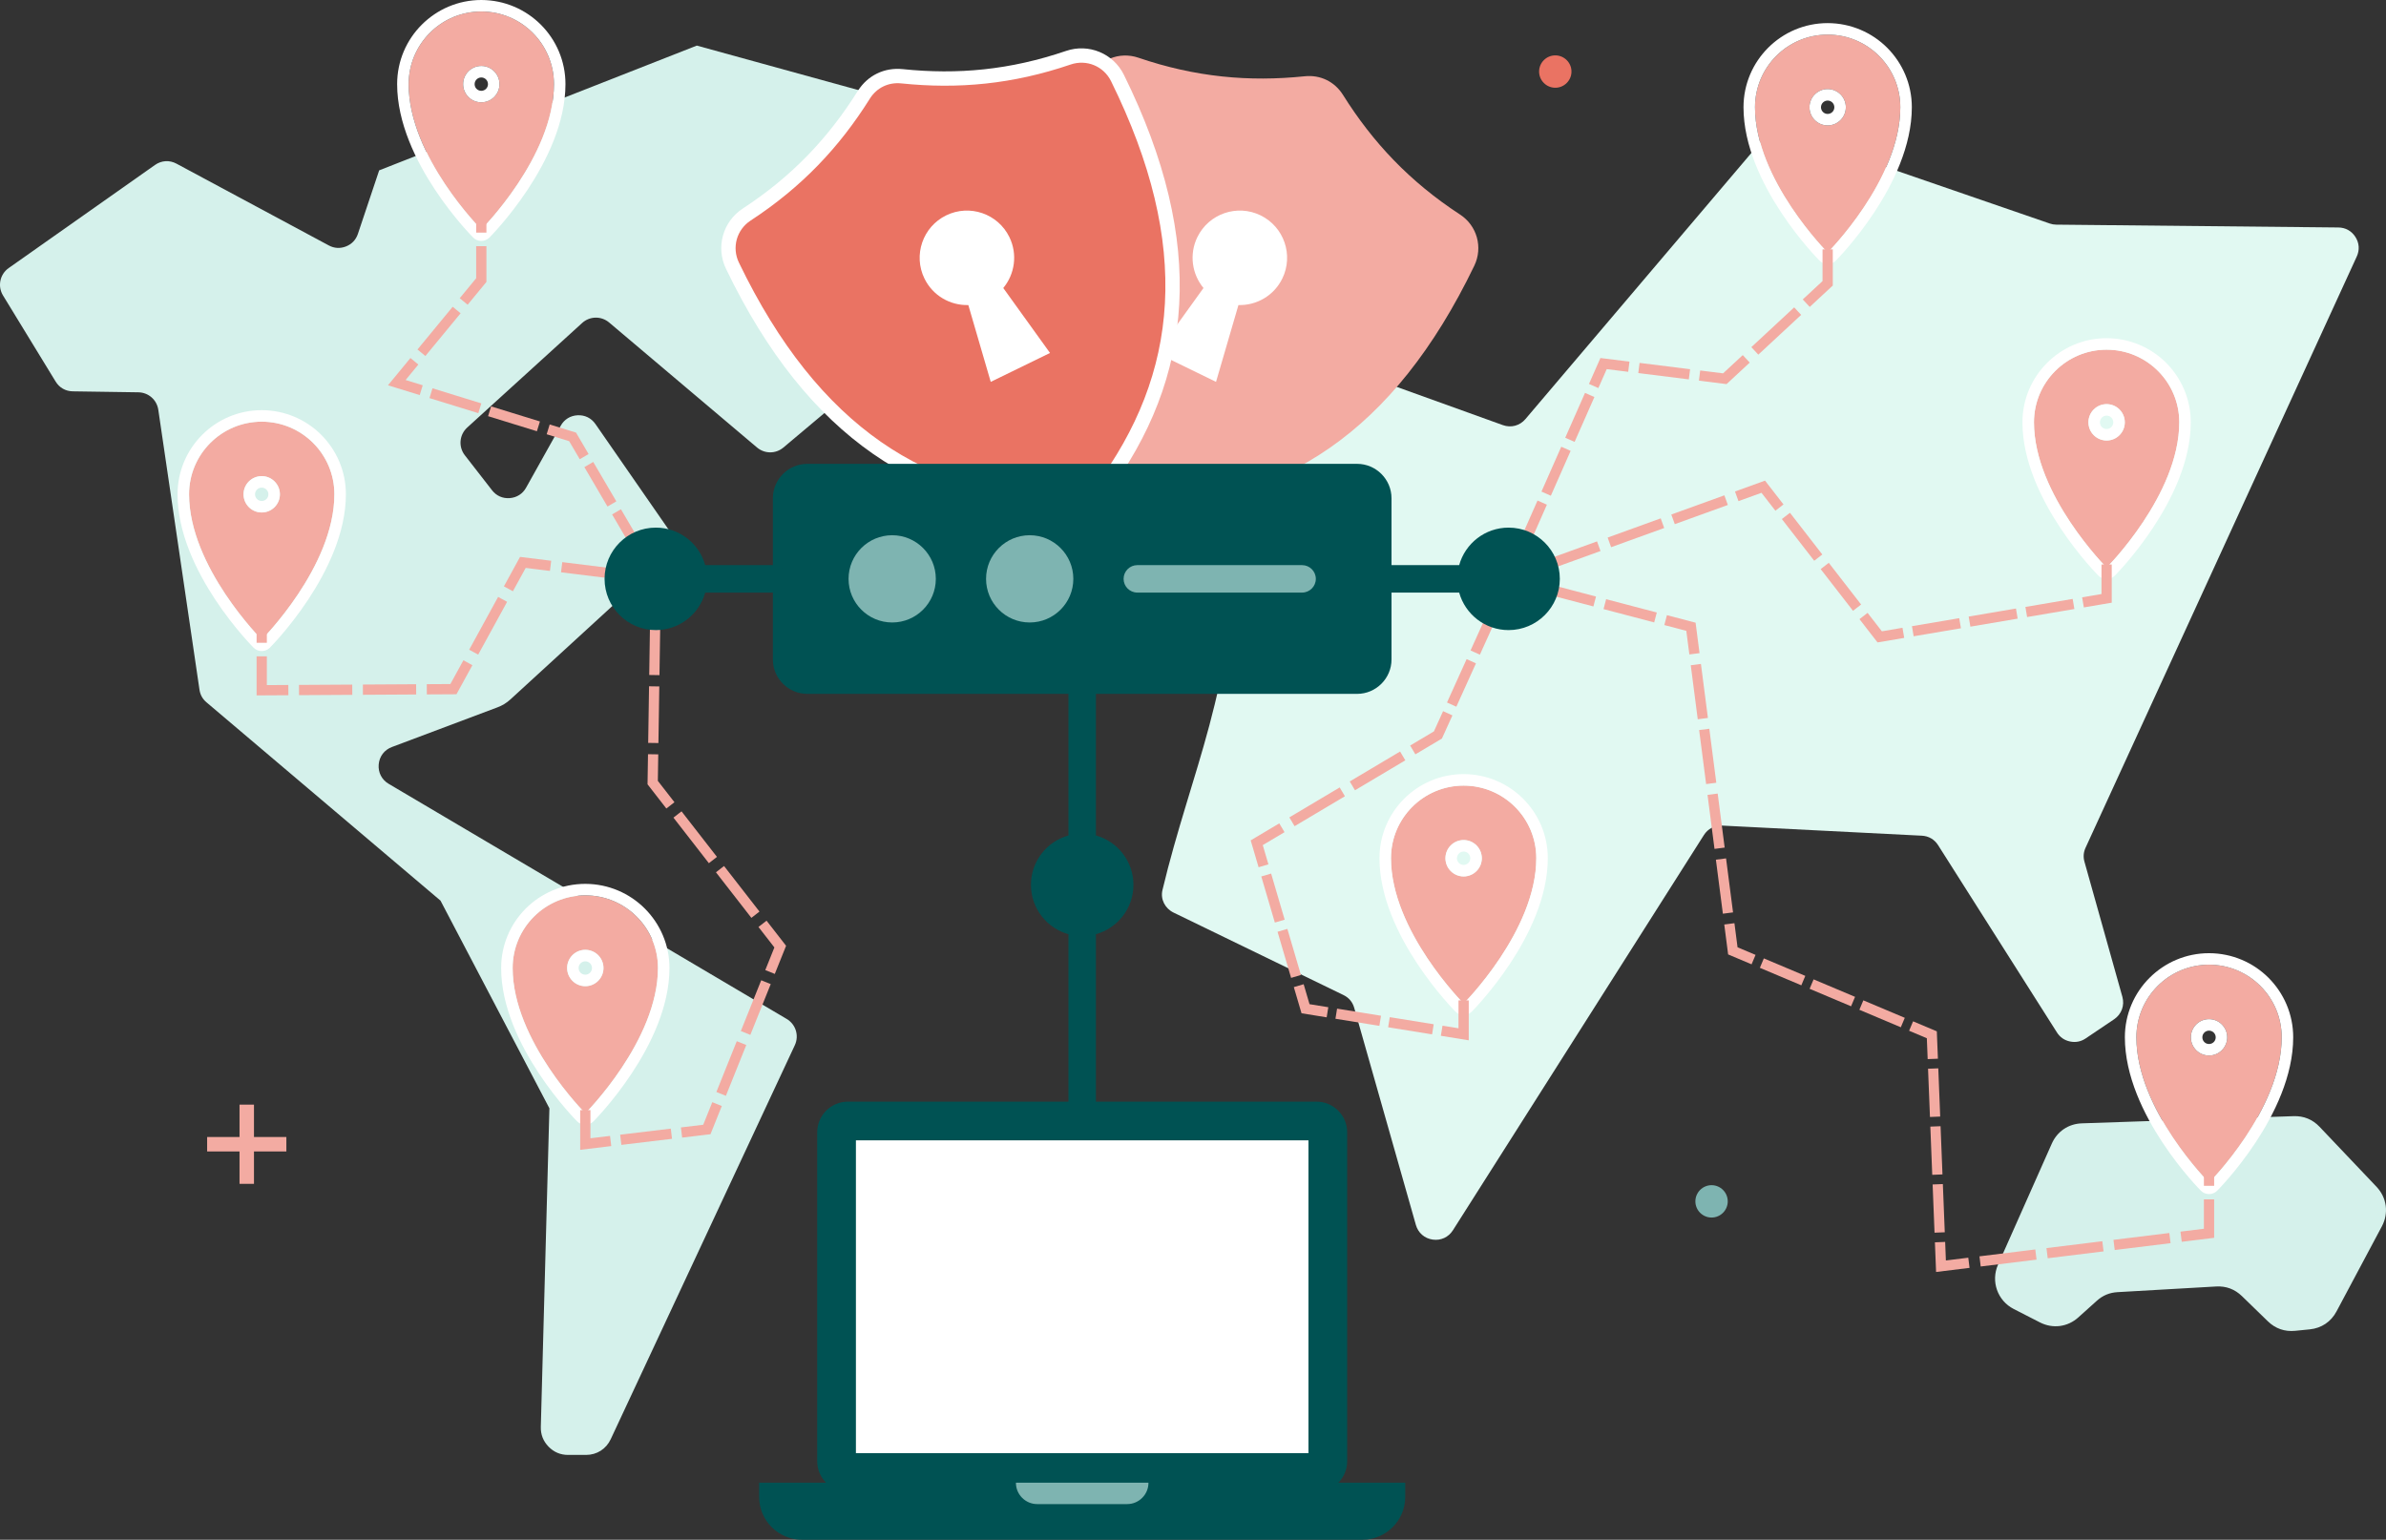 <?xml version="1.0" encoding="utf-8"?>
<!-- Generator: Adobe Illustrator 24.3.0, SVG Export Plug-In . SVG Version: 6.00 Build 0)  -->
<svg version="1.1" id="Layer_1" xmlns="http://www.w3.org/2000/svg" xmlns:xlink="http://www.w3.org/1999/xlink" x="0px" y="0px"
	 viewBox="0 0 588.131 379.633" enable-background="new 0 0 588.131 379.633" xml:space="preserve">
<rect x="0" y="0" width="588.131" height="379.633" fill="#333333" stroke="none"/>
<g>
	<g>
		<path fill-rule="evenodd" clip-rule="evenodd" fill="#D5F1EB" d="M516.834,320.728l-4.541,4.083
			c-2.647,2.382-6.299,2.858-9.468,1.235l-6.473-3.314c-3.983-2.04-5.672-6.823-3.858-10.912l13.26-29.857
			c1.341-3.018,4.107-4.885,7.409-4.997l52.197-1.77c2.495-0.083,4.673,0.808,6.391,2.618l14.039,14.787
			c2.54,2.673,3.06,6.503,1.325,9.759l-11.185,20.983c-1.362,2.556-3.708,4.129-6.591,4.417l-3.614,0.362
			c-2.558,0.255-4.86-0.548-6.704-2.339l-6.412-6.228c-1.754-1.702-3.907-2.506-6.348-2.365l-24.281,1.393
			C519.991,318.695,518.315,319.393,516.834,320.728z"/>
		<path fill-rule="evenodd" clip-rule="evenodd" fill="#E1F9F2" d="M339.31,93.6l31.131,11.214c2.021,0.729,4.173,0.154,5.562-1.483
			l58.69-69.14c1.373-1.62,3.491-2.2,5.498-1.507l65.053,22.426c0.539,0.186,1.026,0.272,1.598,0.277l69.541,0.699
			c1.763,0.017,3.271,0.857,4.215,2.346c0.945,1.49,1.063,3.21,0.326,4.813l-66.846,145.762c-0.521,1.133-0.609,2.269-0.273,3.471
			l9.339,33.283c0.599,2.133-0.202,4.314-2.041,5.553l-7.002,4.718c-1.173,0.791-2.472,1.043-3.856,0.754
			c-1.387-0.289-2.475-1.042-3.232-2.238l-29.285-46.162c-0.906-1.428-2.32-2.253-4.009-2.34l-49.205-2.49
			c-1.868-0.094-3.518,0.76-4.52,2.339l-61.866,97.443c-1.092,1.719-2.978,2.585-4.993,2.292c-2.016-0.294-3.576-1.66-4.133-3.618
			l-15.198-53.514c-0.407-1.435-1.311-2.512-2.653-3.164l-41.872-20.326c-2.106-1.022-3.285-3.286-2.741-5.563
			c7.074-29.624,17.674-49.085,18.302-88.87l28.841-35.411C335.06,93.468,337.257,92.858,339.31,93.6z"/>
		<path fill-rule="evenodd" clip-rule="evenodd" fill="#D5F1EB" d="M93.463,42.002L171.76,11.24l63.676,17.541
			c2.623,0.721,4.203,3.394,3.573,6.04l-11.014,46.194l-34.891,29.322c-1.899,1.596-4.616,1.592-6.511-0.01l-36.442-30.81
			c-1.949-1.647-4.774-1.596-6.662,0.122l-28.321,25.771c-1.958,1.78-2.213,4.748-0.59,6.836l6.702,8.627
			c1.07,1.379,2.628,2.071,4.369,1.938c1.741-0.131,3.177-1.048,4.03-2.571l8.536-15.276c0.876-1.566,2.374-2.494,4.165-2.579
			c1.793-0.088,3.373,0.692,4.395,2.167l18.122,26.143c1.449,2.089,1.135,4.884-0.738,6.602l-38.296,35.103
			c-0.999,0.917-2.004,1.535-3.273,2.011l-25.988,9.771c-1.866,0.701-3.083,2.307-3.256,4.29c-0.172,1.984,0.75,3.775,2.464,4.788
			l98.098,57.964c2.248,1.328,3.113,4.12,2.007,6.485l-45.372,97.125c-1.132,2.427-3.424,3.885-6.102,3.885h-4.402
			c-1.887,0-3.511-0.685-4.826-2.037c-1.316-1.352-1.956-2.995-1.906-4.88l2.115-78.544l-26.841-51.201l-57.68-48.893
			c-0.975-0.828-1.546-1.854-1.732-3.119l-10.149-69.004c-0.365-2.47-2.427-4.279-4.924-4.316l-16.152-0.238
			c-1.783-0.027-3.304-0.894-4.235-2.416L0.744,72.849c-1.391-2.275-0.78-5.227,1.401-6.763l36.056-25.413
			c1.603-1.13,3.574-1.25,5.301-0.322l37.536,20.157c1.359,0.729,2.819,0.813,4.252,0.247c1.434-0.57,2.44-1.633,2.93-3.094
			L93.463,42.002z"/>
	</g>
	<g>
		<path fill-rule="evenodd" clip-rule="evenodd" fill="#F3ABA2" d="M519.265,86.215c-9.896,0-17.909,8.022-17.909,17.91
			c0,17.91,17.909,35.827,17.909,35.827s17.911-17.91,17.911-35.827C537.183,94.237,529.162,86.215,519.265,86.215L519.265,86.215z
			 M519.265,99.644c2.476,0,4.482,2.006,4.482,4.481c0,2.475-2.006,4.48-4.482,4.48c-2.473,0-4.48-2.006-4.48-4.48
			C514.785,101.649,516.792,99.644,519.265,99.644z"/>
		<path fill-rule="evenodd" clip-rule="evenodd" fill="#FFFFFF" d="M519.265,86.215c-9.896,0-17.909,8.022-17.909,17.91
			c0,17.91,17.909,35.827,17.909,35.827s17.909-17.91,17.909-35.827C537.183,94.237,529.162,86.215,519.265,86.215L519.265,86.215z
			 M519.265,99.644c2.476,0,4.48,2.006,4.48,4.481c0,2.475-2.004,4.481-4.48,4.481c-2.473,0-4.482-2.007-4.482-4.481
			C514.783,101.649,516.792,99.644,519.265,99.644L519.265,99.644z M504.6,89.459c3.762-3.755,8.947-6.079,14.665-6.079h0.016
			c5.73,0.015,10.914,2.334,14.657,6.077c3.749,3.761,6.07,8.942,6.07,14.652v0.016c0,19.09-18.666,37.746-18.717,37.798
			l-0.055,0.056c-1.118,1.089-2.909,1.063-3.998-0.056c-0.051-0.052-18.718-18.715-18.718-37.798
			C498.521,98.399,500.844,93.209,504.6,89.459L504.6,89.459z M520.429,102.954c0.297,0.303,0.482,0.715,0.482,1.171
			s-0.184,0.868-0.482,1.165c-0.298,0.298-0.711,0.482-1.164,0.482c-0.459,0-0.873-0.183-1.171-0.477
			c-0.293-0.298-0.477-0.712-0.477-1.171c0-0.455,0.185-0.868,0.482-1.165l0.083-0.087c0.289-0.245,0.667-0.396,1.083-0.396
			C519.727,102.478,520.139,102.66,520.429,102.954z"/>
	</g>
	<g>
		<path fill-rule="evenodd" clip-rule="evenodd" fill="#F3ABA2" d="M360.773,193.695c-9.896,0-17.909,8.021-17.909,17.911
			c0,17.909,17.909,35.826,17.909,35.826s17.911-17.91,17.911-35.826C378.691,201.716,370.67,193.695,360.773,193.695
			L360.773,193.695z M360.773,207.124c2.476,0,4.481,2.006,4.481,4.482c0,2.474-2.005,4.48-4.481,4.48
			c-2.475,0-4.48-2.006-4.48-4.48C356.293,209.13,358.298,207.124,360.773,207.124z"/>
		<path fill-rule="evenodd" clip-rule="evenodd" fill="#FFFFFF" d="M360.773,193.695c-9.897,0-17.909,8.022-17.909,17.91
			c0,17.912,17.909,35.827,17.909,35.827s17.909-17.908,17.909-35.827C378.691,201.717,370.669,193.695,360.773,193.695
			L360.773,193.695z M360.773,207.124c2.474,0,4.48,2.007,4.48,4.481c0,2.476-2.005,4.483-4.48,4.483
			c-2.475,0-4.48-2.007-4.48-4.483C356.293,209.13,358.298,207.124,360.773,207.124L360.773,207.124z M346.105,196.936
			c3.752-3.751,8.939-6.075,14.668-6.075h0.016c5.732,0.016,10.913,2.334,14.656,6.078c3.75,3.75,6.072,8.93,6.072,14.65v0.016
			c0,19.092-18.666,37.746-18.717,37.799l-0.055,0.055c-1.118,1.089-2.91,1.063-3.998-0.055
			c-0.051-0.053-18.717-18.713-18.717-37.799C340.029,205.879,342.352,200.689,346.105,196.936L346.105,196.936z M361.936,210.44
			c0.298,0.298,0.482,0.71,0.482,1.165c0,0.461-0.183,0.875-0.482,1.167c-0.297,0.298-0.71,0.482-1.163,0.482
			c-0.454,0-0.866-0.184-1.164-0.482l-0.086-0.083c-0.245-0.289-0.396-0.667-0.396-1.084c0-0.455,0.185-0.867,0.482-1.165
			c0.298-0.298,0.71-0.482,1.164-0.482C361.226,209.958,361.639,210.142,361.936,210.44z"/>
	</g>
	<g>
		<path fill-rule="evenodd" clip-rule="evenodd" fill="#F3ABA2" d="M450.505,8.533c-9.896,0-17.91,8.021-17.91,17.91
			c0,17.909,17.91,35.827,17.91,35.827s17.909-17.91,17.909-35.827C468.421,16.555,460.401,8.533,450.505,8.533L450.505,8.533z
			 M450.505,21.962c2.475,0,4.482,2.007,4.482,4.482s-2.007,4.481-4.482,4.481c-2.475,0-4.482-2.007-4.482-4.481
			S448.03,21.962,450.505,21.962z"/>
		<path fill-rule="evenodd" clip-rule="evenodd" fill="#FFFFFF" d="M450.504,8.533c-9.896,0-17.908,8.021-17.908,17.908
			c0,17.912,17.908,35.828,17.908,35.828s17.91-17.91,17.91-35.828C468.423,16.555,460.401,8.533,450.504,8.533L450.504,8.533z
			 M450.504,21.962c2.476,0,4.482,2.005,4.482,4.48c0,2.476-2.005,4.483-4.482,4.483c-2.474,0-4.48-2.007-4.48-4.483
			C446.023,23.967,448.03,21.962,450.504,21.962L450.504,21.962z M435.837,11.774c3.751-3.752,8.938-6.075,14.667-6.075h0.016
			c5.73,0.016,10.914,2.334,14.658,6.077c3.749,3.762,6.072,8.942,6.072,14.65v0.015c0,19.093-18.667,37.748-18.719,37.8
			l-0.055,0.055c-1.118,1.089-2.91,1.063-3.999-0.055c-0.051-0.052-18.716-18.715-18.716-37.8
			C429.761,20.715,432.084,15.526,435.837,11.774L435.837,11.774z M451.669,25.278c0.297,0.298,0.482,0.71,0.482,1.163
			c0,0.461-0.183,0.875-0.482,1.167c-0.298,0.298-0.711,0.482-1.165,0.482c-0.461,0-0.875-0.181-1.164-0.483
			c-0.297-0.298-0.482-0.71-0.482-1.165c0-0.453,0.185-0.866,0.482-1.163c0.298-0.298,0.71-0.482,1.164-0.482
			C450.958,24.796,451.371,24.98,451.669,25.278z"/>
	</g>
	<g>
		<path fill-rule="evenodd" clip-rule="evenodd" fill="#F3ABA2" d="M544.51,237.848c-9.897,0-17.911,8.02-17.911,17.91
			c0,17.91,17.911,35.827,17.911,35.827s17.909-17.911,17.909-35.827C562.427,245.868,554.406,237.848,544.51,237.848
			L544.51,237.848z M544.51,251.277c2.474,0,4.48,2.006,4.48,4.482c0,2.475-2.005,4.481-4.48,4.481s-4.482-2.006-4.482-4.481
			C540.029,253.283,542.036,251.277,544.51,251.277z"/>
		<path fill-rule="evenodd" clip-rule="evenodd" fill="#FFFFFF" d="M544.509,237.85c-9.894,0-17.909,8.02-17.909,17.908
			c0,17.912,17.909,35.827,17.909,35.827s17.911-17.908,17.911-35.827C562.428,245.87,554.405,237.85,544.509,237.85L544.509,237.85
			z M544.509,251.277c2.476,0,4.482,2.006,4.482,4.481c0,2.476-2.005,4.483-4.482,4.483c-2.473,0-4.48-2.007-4.48-4.483
			C540.029,253.283,542.036,251.277,544.509,251.277L544.509,251.277z M529.847,241.089c3.759-3.752,8.942-6.074,14.662-6.074h0.016
			c5.731,0.016,10.915,2.334,14.658,6.077c3.749,3.762,6.072,8.942,6.072,14.65v0.016c0,19.092-18.668,37.746-18.719,37.798
			l-0.055,0.055c-1.118,1.089-2.91,1.063-3.998-0.055c-0.051-0.052-18.717-18.713-18.717-37.798
			C523.765,250.031,526.088,244.842,529.847,241.089L529.847,241.089z M545.674,254.594c0.298,0.298,0.482,0.71,0.482,1.164
			c0,0.46-0.183,0.874-0.482,1.166c-0.297,0.298-0.71,0.482-1.165,0.482c-0.46,0-0.874-0.181-1.163-0.483
			c-0.298-0.298-0.482-0.71-0.482-1.165c0-0.454,0.184-0.866,0.482-1.164c0.297-0.298,0.71-0.482,1.163-0.482
			C544.964,254.112,545.376,254.296,545.674,254.594z"/>
	</g>
	<path fill-rule="evenodd" clip-rule="evenodd" fill="#F3ABA2" d="M272.559,120.945c-21.016-28.233-24.338-60.616-4.058-101.715
		c2.218-4.495,7.357-6.621,12.103-5c14.055,4.79,27.231,6,41.007,4.575c3.855-0.397,7.368,1.317,9.43,4.6
		c7.358,11.731,16.421,21.373,28.853,29.497c4.194,2.741,5.686,8.097,3.509,12.615c-19.898,41.288-47.463,58.604-82.651,59.425
		C277.431,125.017,274.541,123.607,272.559,120.945z"/>
	<path fill-rule="evenodd" clip-rule="evenodd" fill="#FFFFFF" d="M285.129,87.025l14.613,7.127l5.523-18.938
		c4.435,0.128,8.747-2.295,10.818-6.539c2.819-5.782,0.418-12.756-5.363-15.577c-5.783-2.819-12.756-0.418-15.576,5.363
		c-2.07,4.245-1.324,9.135,1.507,12.551L285.129,87.025z"/>
	<path fill-rule="evenodd" clip-rule="evenodd" fill="#EA7363" d="M263.199,124.94c-35.188-0.821-62.751-18.139-82.652-59.425
		c-2.176-4.513-0.686-9.872,3.511-12.615c12.428-8.127,21.493-17.766,28.852-29.497c2.059-3.282,5.573-4.997,9.428-4.6
		c13.776,1.425,26.953,0.219,41.008-4.575c4.741-1.617,9.883,0.503,12.102,5c20.284,41.098,16.96,73.482-4.058,101.715
		C269.408,123.607,266.518,125.017,263.199,124.94z"/>
	<path fill-rule="evenodd" clip-rule="evenodd" fill="#FFFFFF" d="M263.166,126.704c-17.949-0.418-33.964-5.053-48.036-14.851
		c-14.023-9.765-26.088-24.642-36.175-45.571c-1.28-2.655-1.481-5.565-0.744-8.211c0.737-2.652,2.413-5.043,4.878-6.654
		c6.109-3.994,11.385-8.354,16.029-13.147c4.648-4.798,8.682-10.048,12.298-15.809l0.069-0.102c1.206-1.881,2.823-3.319,4.69-4.229
		c1.904-0.929,4.077-1.319,6.344-1.085c6.763,0.699,13.382,0.753,20.031,0.044c6.643-0.708,13.329-2.182,20.23-4.536
		c2.784-0.95,5.694-0.798,8.234,0.25c2.544,1.05,4.715,2.999,6.018,5.643c10.281,20.83,14.577,39.496,13.639,56.561
		c-0.943,17.126-7.151,32.595-17.863,46.987c-1.165,1.567-2.605,2.77-4.238,3.566C266.942,126.355,265.113,126.748,263.166,126.704
		L263.166,126.704z M217.151,108.948c13.48,9.386,28.845,13.825,46.083,14.227c1.369,0.031,2.65-0.243,3.787-0.798
		c1.134-0.553,2.137-1.394,2.951-2.486c10.301-13.839,16.269-28.683,17.171-45.076c0.906-16.458-3.278-34.541-13.279-54.804
		c-0.911-1.849-2.425-3.213-4.19-3.941c-1.77-0.73-3.808-0.833-5.76-0.167c-7.151,2.438-14.086,3.967-20.989,4.702
		c-6.896,0.736-13.76,0.679-20.765-0.044c-1.589-0.165-3.109,0.106-4.434,0.752c-1.304,0.635-2.431,1.635-3.269,2.939l-0.054,0.092
		c-3.743,5.965-7.927,11.408-12.755,16.39c-4.834,4.99-10.308,9.515-16.623,13.646c-1.727,1.128-2.898,2.795-3.41,4.633
		c-0.513,1.844-0.372,3.876,0.523,5.733C191.95,85.099,203.624,99.529,217.151,108.948z"/>
	<path fill-rule="evenodd" clip-rule="evenodd" fill="#FFFFFF" d="M244.209,94.152l14.612-7.127l-11.522-16.013
		c2.83-3.416,3.577-8.306,1.507-12.551c-2.819-5.781-9.794-8.182-15.575-5.363c-5.781,2.82-8.184,9.795-5.363,15.577
		c2.071,4.245,6.383,6.667,10.817,6.539L244.209,94.152z"/>
	<path fill-rule="evenodd" clip-rule="evenodd" fill="#005253" d="M197.674,379.633h138.154c5.807,0,10.551-4.745,10.551-10.551
		v-3.516h-16.48c1.336-1.363,2.166-3.226,2.166-5.279v-81.125c0-4.153-3.391-7.542-7.536-7.542h-115.55
		c-4.146,0-7.539,3.389-7.539,7.542v81.125c0,2.052,0.829,3.916,2.167,5.279h-16.484v3.516
		C187.122,374.888,191.868,379.633,197.674,379.633z"/>
	<rect x="210.977" y="281.157" fill-rule="evenodd" clip-rule="evenodd" fill="#FFFFFF" width="111.547" height="77.131"/>
	<path fill-rule="evenodd" clip-rule="evenodd" fill="#7EB4B1" d="M255.657,370.844h22.188c2.884,0,5.24-2.357,5.24-5.24v-0.038
		h-32.668v0.038C250.417,368.487,252.773,370.844,255.657,370.844z"/>
	<g>
		<path fill-rule="evenodd" clip-rule="evenodd" fill="#F3ABA2" d="M118.637,2.835c-9.897,0-17.91,8.02-17.91,17.911
			c0,17.909,17.91,35.827,17.91,35.827s17.909-17.911,17.909-35.827C136.554,10.855,128.533,2.835,118.637,2.835L118.637,2.835z
			 M118.637,16.264c2.475,0,4.48,2.005,4.48,4.482c0,2.474-2.006,4.48-4.48,4.48c-2.475,0-4.482-2.006-4.482-4.48
			C114.156,18.269,116.163,16.264,118.637,16.264z"/>
		<path fill-rule="evenodd" clip-rule="evenodd" fill="#FFFFFF" d="M118.636,56.572c0,0,17.911-17.911,17.911-35.827
			c0.008-9.889-8.015-17.911-17.911-17.911c-9.896,0-17.909,8.022-17.909,17.911C100.727,38.654,118.636,56.572,118.636,56.572
			L118.636,56.572z M118.636,16.264c2.477,0,4.482,2.005,4.482,4.482c0,2.474-2.006,4.481-4.482,4.481
			c-2.473,0-4.48-2.007-4.48-4.481C114.156,18.269,116.163,16.264,118.636,16.264L118.636,16.264z M103.971,6.079
			C107.732,2.325,112.918,0,118.636,0h0.016c5.73,0.015,10.914,2.335,14.657,6.077c3.751,3.75,6.072,8.932,6.072,14.652v0.016
			c0,19.091-18.667,37.746-18.718,37.799l-0.056,0.055c-1.118,1.089-2.91,1.063-3.998-0.055
			c-0.051-0.052-18.717-18.717-18.717-37.799C97.892,15.019,100.215,9.829,103.971,6.079L103.971,6.079z M119.801,19.58
			c0.298,0.298,0.482,0.71,0.482,1.165s-0.184,0.867-0.482,1.165c-0.298,0.298-0.71,0.482-1.165,0.482
			c-0.453,0-0.866-0.184-1.163-0.482l-0.087-0.083c-0.245-0.289-0.396-0.667-0.396-1.082c0-0.455,0.185-0.868,0.482-1.165
			c0.298-0.298,0.71-0.482,1.163-0.482C119.091,19.098,119.503,19.282,119.801,19.58z"/>
	</g>
	<g>
		<path fill-rule="evenodd" clip-rule="evenodd" fill="#F3ABA2" d="M144.274,220.757c-9.897,0-17.91,8.022-17.91,17.911
			c0,17.91,17.91,35.827,17.91,35.827s17.91-17.911,17.91-35.827C162.19,228.779,154.17,220.757,144.274,220.757L144.274,220.757z
			 M144.274,234.186c2.475,0,4.48,2.007,4.48,4.482c0,2.475-2.005,4.48-4.48,4.48c-2.475,0-4.482-2.006-4.482-4.48
			C139.792,236.193,141.799,234.186,144.274,234.186z"/>
		<path fill-rule="evenodd" clip-rule="evenodd" fill="#FFFFFF" d="M144.272,220.757c-9.896,0-17.909,8.023-17.909,17.911
			c0,17.911,17.909,35.827,17.909,35.827s17.911-17.911,17.911-35.827C162.192,228.78,154.17,220.757,144.272,220.757
			L144.272,220.757z M144.272,234.186c2.477,0,4.482,2.005,4.482,4.482c0,2.475-2.005,4.482-4.482,4.482
			c-2.473,0-4.48-2.007-4.48-4.482C139.792,236.191,141.799,234.186,144.272,234.186L144.272,234.186z M129.605,223.998
			c3.752-3.751,8.939-6.076,14.668-6.076h0.016c5.713,0.016,10.891,2.331,14.639,6.072l0.013,0.013
			c3.756,3.76,6.077,8.941,6.077,14.645v0.016c0,19.092-18.668,37.747-18.719,37.799l-0.055,0.055
			c-1.118,1.089-2.91,1.063-3.998-0.055c-0.051-0.052-18.717-18.716-18.717-37.799C123.529,232.941,125.852,227.751,129.605,223.998
			L129.605,223.998z M145.438,237.502c0.298,0.298,0.481,0.71,0.481,1.165c0,0.455-0.184,0.867-0.481,1.165
			c-0.298,0.298-0.71,0.482-1.165,0.482c-0.454,0-0.866-0.184-1.163-0.482l-0.087-0.082c-0.245-0.289-0.396-0.667-0.396-1.083
			c0-0.455,0.185-0.867,0.482-1.165c0.298-0.298,0.71-0.482,1.163-0.482C144.727,237.02,145.14,237.204,145.438,237.502z"/>
	</g>
	<g>
		<path fill-rule="evenodd" clip-rule="evenodd" fill="#F3ABA2" d="M64.513,103.962c-9.897,0-17.911,8.022-17.911,17.91
			c0,17.91,17.911,35.827,17.911,35.827s17.909-17.911,17.909-35.827C82.429,111.984,74.408,103.962,64.513,103.962L64.513,103.962z
			 M64.513,117.391c2.475,0,4.48,2.007,4.48,4.481c0,2.475-2.006,4.48-4.48,4.48c-2.475,0-4.481-2.005-4.481-4.48
			C60.031,119.398,62.038,117.391,64.513,117.391z"/>
		<path fill-rule="evenodd" clip-rule="evenodd" fill="#FFFFFF" d="M64.511,103.964c-9.896,0-17.909,8.021-17.909,17.908
			c0,17.912,17.909,35.827,17.909,35.827s17.911-17.908,17.911-35.827C82.43,111.984,74.408,103.964,64.511,103.964L64.511,103.964z
			 M64.511,117.391c2.476,0,4.482,2.006,4.482,4.48c0,2.476-2.006,4.483-4.482,4.483c-2.473,0-4.48-2.007-4.48-4.483
			C60.031,119.396,62.038,117.391,64.511,117.391L64.511,117.391z M49.843,107.203c3.752-3.751,8.939-6.075,14.668-6.075h0.016
			c5.73,0.016,10.915,2.334,14.658,6.077c3.749,3.762,6.072,8.942,6.072,14.649v0.016c0,19.093-18.668,37.746-18.719,37.799
			l-0.055,0.055c-1.118,1.089-2.91,1.063-3.999-0.055c-0.051-0.053-18.717-18.713-18.717-37.799
			C43.767,116.146,46.09,110.956,49.843,107.203L49.843,107.203z M65.676,120.707c0.298,0.298,0.482,0.71,0.482,1.164
			c0,0.461-0.183,0.875-0.482,1.166c-0.298,0.298-0.71,0.482-1.165,0.482c-0.46,0-0.874-0.182-1.163-0.483
			c-0.298-0.298-0.482-0.71-0.482-1.165c0-0.454,0.184-0.866,0.482-1.164c0.298-0.297,0.71-0.481,1.163-0.481
			C64.966,120.226,65.379,120.41,65.676,120.707z"/>
	</g>
	<g>
		<g>
			<g>
				<path fill-rule="evenodd" clip-rule="evenodd" fill="#005253" d="M198.99,171.079h135.524c4.665,0,8.483-3.817,8.483-8.481
					v-39.752c0-4.664-3.817-8.481-8.483-8.481H198.99c-4.666,0-8.483,3.817-8.483,8.481v39.752
					C190.507,167.262,194.324,171.079,198.99,171.079z"/>
			</g>
		</g>
		<path fill-rule="evenodd" clip-rule="evenodd" fill="#7EB4B1" d="M219.922,153.476c5.933,0,10.751-4.818,10.751-10.751
			c0-5.941-4.818-10.76-10.751-10.76c-5.941,0-10.76,4.819-10.76,10.76C209.162,148.658,213.981,153.476,219.922,153.476
			L219.922,153.476z M280.341,146.104h40.616c1.868,0,3.385-1.52,3.385-3.379l0,0c0-1.868-1.517-3.387-3.385-3.387h-40.616
			c-1.868,0-3.384,1.52-3.384,3.387l0,0C276.957,144.584,278.473,146.104,280.341,146.104L280.341,146.104z M253.817,153.476
			c5.933,0,10.75-4.818,10.75-10.751c0-5.941-4.818-10.76-10.75-10.76c-5.941,0-10.76,4.819-10.76,10.76
			C243.057,148.658,247.876,153.476,253.817,153.476z"/>
	</g>
	<path fill-rule="evenodd" clip-rule="evenodd" fill="#F3ABA2" d="M63.251,150.122v8.36h2.525v-8.36H63.251L63.251,150.122z
		 M129.579,140.023l-3.155,5.757l-2.214-1.213l3.977-7.26l7.678,0.951l-0.309,2.506L129.579,140.023L129.579,140.023z
		 M63.251,161.827h2.525v7.092l5.294-0.033l0.014,2.526l-7.833,0.046V161.827L63.251,161.827z M73.71,171.397l-0.014-2.526
		l13.126-0.078l0.014,2.526L73.71,171.397L73.71,171.397z M89.46,171.305l-0.014-2.525l13.126-0.077l0.014,2.525L89.46,171.305
		L89.46,171.305z M105.211,171.214l-0.015-2.525l5.819-0.033l3.212-5.861l2.214,1.214l-3.926,7.165L105.211,171.214L105.211,171.214
		z M117.866,161.404l-2.214-1.213l7.132-13.021l2.214,1.213L117.866,161.404L117.866,161.404z M138.287,141.102l0.309-2.506
		l13.655,1.691l-0.309,2.506L138.287,141.102L138.287,141.102z M154.673,143.13l0.309-2.506l6.827,0.845l-0.309,2.506
		L154.673,143.13z"/>
	<path fill-rule="evenodd" clip-rule="evenodd" fill="#F3ABA2" d="M117.373,48.995v8.36h2.525v-8.36H117.373L117.373,48.995z
		 M117.373,60.7h2.525v8.816l-4.631,5.619l-1.95-1.607l4.055-4.923V60.7L117.373,60.7z M111.583,75.634l1.951,1.607l-8.68,10.534
		l-1.95-1.607L111.583,75.634L111.583,75.634z M101.169,88.273l1.951,1.607l-3.141,3.812l4.221,1.304l-0.745,2.412l-7.821-2.415
		L101.169,88.273L101.169,88.273z M105.862,98.152l0.745-2.412l12.037,3.715l-0.745,2.412L105.862,98.152L105.862,98.152z
		 M120.307,102.61l0.745-2.412l12.037,3.715l-0.745,2.412L120.307,102.61L120.307,102.61z M134.751,107.067l0.745-2.412l6.488,2.002
		l3.099,5.289l-2.18,1.275l-2.604-4.442L134.751,107.067L134.751,107.067z M144.043,115.166l2.18-1.275l5.697,9.722l-2.18,1.276
		L144.043,115.166L144.043,115.166z M150.88,126.832l2.179-1.275l5.698,9.723l-2.18,1.276L150.88,126.832L150.88,126.832z
		 M157.716,138.498l2.18-1.275l2.849,4.861l-2.18,1.276L157.716,138.498z"/>
	<path fill-rule="evenodd" clip-rule="evenodd" fill="#F3ABA2" d="M143.012,262.005v8.361h2.526v-8.361H143.012L143.012,262.005z
		 M143.012,273.711h2.526v6.936l4.831-0.58l0.301,2.509l-7.658,0.919V273.711L143.012,273.711z M153.166,282.277l-0.301-2.509
		l12.482-1.495l0.301,2.508L153.166,282.277L153.166,282.277z M168.144,280.483l-0.301-2.509l5.498-0.658l2.235-5.57l2.345,0.941
		l-2.794,6.96L168.144,280.483L168.144,280.483z M178.926,270.183l-2.344-0.942l5.025-12.524l2.344,0.941L178.926,270.183
		L178.926,270.183z M184.955,255.154l-2.344-0.941l5.024-12.523l2.344,0.941L184.955,255.154L184.955,255.154z M190.983,240.126
		l-2.344-0.941l2.242-5.589l-3.924-5.045l1.993-1.551l4.814,6.191L190.983,240.126L190.983,240.126z M187.203,224.753l-1.993,1.551
		l-8.733-11.234l1.993-1.551L187.203,224.753L187.203,224.753z M176.724,211.273l-1.993,1.551l-8.732-11.232l1.992-1.551
		L176.724,211.273L176.724,211.273z M166.245,197.794l-1.993,1.551l-4.64-5.969l0.116-7.423l2.526,0.04l-0.102,6.535
		L166.245,197.794L166.245,197.794z M162.297,183.203l-2.526-0.04l0.215-13.953l2.526,0.039L162.297,183.203L162.297,183.203z
		 M162.555,166.46l-2.526-0.04l0.214-13.954l2.526,0.04L162.555,166.46L162.555,166.46z M162.811,149.717l-2.526-0.04l0.106-6.976
		l2.525,0.04L162.811,149.717z"/>
	<path fill-rule="evenodd" clip-rule="evenodd" fill="#F3ABA2" d="M359.511,234.944v8.361h2.526v-8.361H359.511L359.511,234.944z
		 M322.787,247.587l4.628,0.749l-0.402,2.494l-6.198-1.002l-1.898-6.45l2.424-0.712L322.787,247.587L322.787,247.587z
		 M359.511,246.65h2.526v9.845l-6.876-1.113l0.403-2.495l3.947,0.64V246.65L359.511,246.65z M353.398,252.537l-0.402,2.494
		l-10.827-1.751l0.402-2.494L353.398,252.537L353.398,252.537z M340.406,250.435l-0.402,2.495l-10.826-1.75l0.402-2.495
		L340.406,250.435L340.406,250.435z M320.672,240.392l-2.424,0.712l-3.342-11.368l2.423-0.712L320.672,240.392L320.672,240.392z
		 M316.663,226.751l-2.423,0.712l-3.341-11.367l2.424-0.712L316.663,226.751L316.663,226.751z M312.655,213.11l-2.423,0.712
		l-1.946-6.624l7.047-4.193l1.293,2.171l-5.363,3.191L312.655,213.11L312.655,213.11z M319.105,203.701l-1.293-2.171l12.409-7.382
		l1.293,2.171L319.105,203.701L319.105,203.701z M333.994,194.844l-1.292-2.172l12.408-7.381l1.292,2.171L333.994,194.844
		L333.994,194.844z M348.881,185.986l-1.293-2.171l5.864-3.487l2.257-4.985l2.301,1.041l-2.585,5.71L348.881,185.986
		L348.881,185.986z M358.977,174.245l-2.302-1.04l4.836-10.693l2.301,1.04L358.977,174.245L358.977,174.245z M364.78,161.416
		l-2.302-1.04l4.836-10.691l2.302,1.04L364.78,161.416L364.78,161.416z M370.582,148.588l-2.302-1.04l2.418-5.346l2.302,1.04
		L370.582,148.588z"/>
	<path fill-rule="evenodd" clip-rule="evenodd" fill="#F3ABA2" d="M372.279,143.909l6.538-2.367l-0.859-2.375l-6.538,2.367
		L372.279,143.909L372.279,143.909z M434.194,121.504l-5.675,2.053l-0.858-2.376l7.404-2.678l4.552,5.87l-1.996,1.548
		L434.194,121.504L434.194,121.504z M460.345,151.107l3.523,4.544l5.081-0.865l0.422,2.489l-6.573,1.117l-4.449-5.737
		L460.345,151.107L460.345,151.107z M381.433,140.596l-0.859-2.376l13.081-4.734l0.859,2.375L381.433,140.596L381.433,140.596z
		 M397.13,134.915l-0.858-2.375l13.08-4.734l0.859,2.376L397.13,134.915L397.13,134.915z M412.825,129.234l-0.858-2.375
		l13.079-4.732l0.859,2.375L412.825,129.234L412.825,129.234z M439.216,127.977l1.996-1.548l7.972,10.283l-1.995,1.548
		L439.216,127.977L439.216,127.977z M448.783,140.316l1.996-1.548l7.973,10.283l-1.996,1.548L448.783,140.316L448.783,140.316z
		 M471.702,156.879l-0.422-2.488l11.653-1.978l0.422,2.489L471.702,156.879L471.702,156.879z M485.686,154.507l-0.423-2.489
		l11.654-1.977l0.422,2.489L485.686,154.507L485.686,154.507z M499.669,152.134l-0.422-2.489l11.651-1.977l0.423,2.489
		L499.669,152.134L499.669,152.134z M513.651,149.762l-0.422-2.489l4.775-0.809v-7.295h2.525v9.426L513.651,149.762L513.651,149.762
		z M520.529,135.824h-2.525v-8.363h2.525V135.824z"/>
	<path fill-rule="evenodd" clip-rule="evenodd" fill="#F3ABA2" d="M371.529,143.943l6.247,1.641l0.641-2.443l-6.247-1.641
		L371.529,143.943L371.529,143.943z M380.272,146.24l0.641-2.443l12.488,3.281l-0.641,2.443L380.272,146.24L380.272,146.24z
		 M395.258,150.178l0.641-2.443l12.488,3.281l-0.641,2.443L395.258,150.178L395.258,150.178z M410.243,154.115l0.641-2.443
		l7.066,1.857l0.971,7.505l-2.506,0.323l-0.753-5.818L410.243,154.115L410.243,154.115z M416.76,164.02l2.506-0.323l1.722,13.318
		l-2.506,0.323L416.76,164.02L416.76,164.02z M418.826,180.001l2.506-0.324l1.722,13.318l-2.506,0.323L418.826,180.001
		L418.826,180.001z M420.891,195.982l2.506-0.323l1.721,13.317l-2.506,0.324L420.891,195.982L420.891,195.982z M422.955,211.962
		l2.505-0.323l1.72,13.317l-2.505,0.323L422.955,211.962L422.955,211.962z M425.019,227.943l2.505-0.324l0.767,5.938l4.44,1.876
		l-0.981,2.327l-5.78-2.44L425.019,227.943L425.019,227.943z M433.795,238.622l0.98-2.327l10.219,4.312l-0.98,2.327L433.795,238.622
		L433.795,238.622z M446.057,243.795l0.981-2.327l10.219,4.311l-0.981,2.327L446.057,243.795L446.057,243.795z M458.32,248.969
		l0.98-2.327l10.217,4.31l-0.98,2.327L458.32,248.969L458.32,248.969z M470.58,254.14l0.981-2.327l5.849,2.467l0.27,6.749
		l-2.523,0.099l-0.206-5.145L470.58,254.14L470.58,254.14z M475.25,263.507l2.523-0.099l0.47,11.889l-2.522,0.099L475.25,263.507
		L475.25,263.507z M475.814,277.772l2.522-0.099l0.47,11.889l-2.522,0.099L475.814,277.772L475.814,277.772z M476.378,292.038
		l2.522-0.099l0.471,11.887l-2.523,0.099L476.378,292.038L476.378,292.038z M476.942,306.302l2.523-0.099l0.181,4.572l5.521-0.68
		l0.309,2.506l-8.246,1.014L476.942,306.302L476.942,306.302z M488.23,312.262l-0.309-2.505l13.765-1.694l0.309,2.506
		L488.23,312.262L488.23,312.262z M504.747,310.23l-0.309-2.505l13.765-1.693l0.309,2.506L504.747,310.23L504.747,310.23z
		 M521.265,308.201l-0.309-2.506l13.765-1.691l0.309,2.506L521.265,308.201L521.265,308.201z M537.782,306.173l-0.309-2.506
		l5.773-0.708v-7.244h2.525v9.477L537.782,306.173L537.782,306.173z M545.772,292.37h-2.525v-8.362h2.525V292.37z"/>
	<path fill-rule="evenodd" clip-rule="evenodd" fill="#F3ABA2" d="M449.242,49.78v8.361h2.526V49.78H449.242L449.242,49.78z
		 M449.242,61.486h2.526v8.912l-5.685,5.278l-1.717-1.851l4.877-4.527V61.486L449.242,61.486z M442.252,75.785l1.718,1.851
		l-10.562,9.805l-1.718-1.851L442.252,75.785L442.252,75.785z M429.578,87.551l1.717,1.851l-5.711,5.302l-6.813-0.853l0.314-2.506
		l5.643,0.706L429.578,87.551L429.578,87.551z M416.595,91.033l-0.314,2.506l-12.454-1.558l0.315-2.506L416.595,91.033
		L416.595,91.033z M401.651,89.165l-0.314,2.506l-5.294-0.662l-2.06,4.67l-2.311-1.021l2.82-6.387L401.651,89.165L401.651,89.165z
		 M390.695,96.871l2.311,1.021l-4.88,11.059l-2.311-1.021L390.695,96.871L390.695,96.871z M384.84,110.143l2.31,1.021l-4.879,11.06
		l-2.31-1.021L384.84,110.143L384.84,110.143z M378.987,123.413l2.311,1.021l-4.879,11.058l-2.311-1.021L378.987,123.413
		L378.987,123.413z M373.133,136.682l2.31,1.021l-2.44,5.529l-2.31-1.02L373.133,136.682z"/>
	<path fill-rule="evenodd" clip-rule="evenodd" fill="#005253" d="M149.021,142.721c0-6.975,5.658-12.632,12.634-12.632
		c5.803,0,10.693,3.916,12.173,9.248h16.679c1.868,0,3.385,1.516,3.385,3.384s-1.516,3.385-3.385,3.385h-16.679
		c-1.48,5.333-6.37,9.248-12.173,9.248C154.678,155.354,149.021,149.697,149.021,142.721L149.021,142.721z M270.136,276.423
		c0,1.868-1.517,3.385-3.384,3.385c-1.868,0-3.385-1.517-3.385-3.385v-46.088c-5.332-1.479-9.246-6.368-9.246-12.174
		c0-5.804,3.914-10.694,9.246-12.172v-34.91c0-1.868,1.517-3.384,3.385-3.384c1.868,0,3.384,1.516,3.384,3.384v34.91
		c5.333,1.478,9.248,6.368,9.248,12.172c0,5.805-3.914,10.695-9.248,12.174V276.423L270.136,276.423z M359.676,146.106h-16.679
		c-1.868,0-3.385-1.517-3.385-3.385s1.517-3.384,3.385-3.384h16.679c1.479-5.332,6.37-9.248,12.173-9.248
		c6.976,0,12.633,5.658,12.633,12.632c0,6.976-5.656,12.633-12.633,12.633C366.045,155.354,361.155,151.439,359.676,146.106z"/>
	<path fill-rule="evenodd" clip-rule="evenodd" fill="#7EB4B1" d="M421.888,300.192c2.197,0,3.988-1.791,3.988-3.988
		c0-2.197-1.792-3.99-3.988-3.99s-3.99,1.793-3.99,3.99C417.898,298.401,419.691,300.192,421.888,300.192z"/>
	<polygon fill-rule="evenodd" clip-rule="evenodd" fill="#F3ABA2" points="59.042,291.884 62.604,291.884 62.604,283.898 
		70.587,283.898 70.587,280.336 62.604,280.336 62.604,272.353 59.042,272.353 59.042,280.336 51.057,280.336 51.057,283.898 
		59.042,283.898 	"/>
	<path fill-rule="evenodd" clip-rule="evenodd" fill="#EA7363" d="M383.368,21.634c2.197,0,3.988-1.792,3.988-3.989
		c0-2.196-1.792-3.99-3.988-3.99c-2.197,0-3.99,1.793-3.99,3.99C379.378,19.843,381.171,21.634,383.368,21.634z"/>
</g>
</svg>
